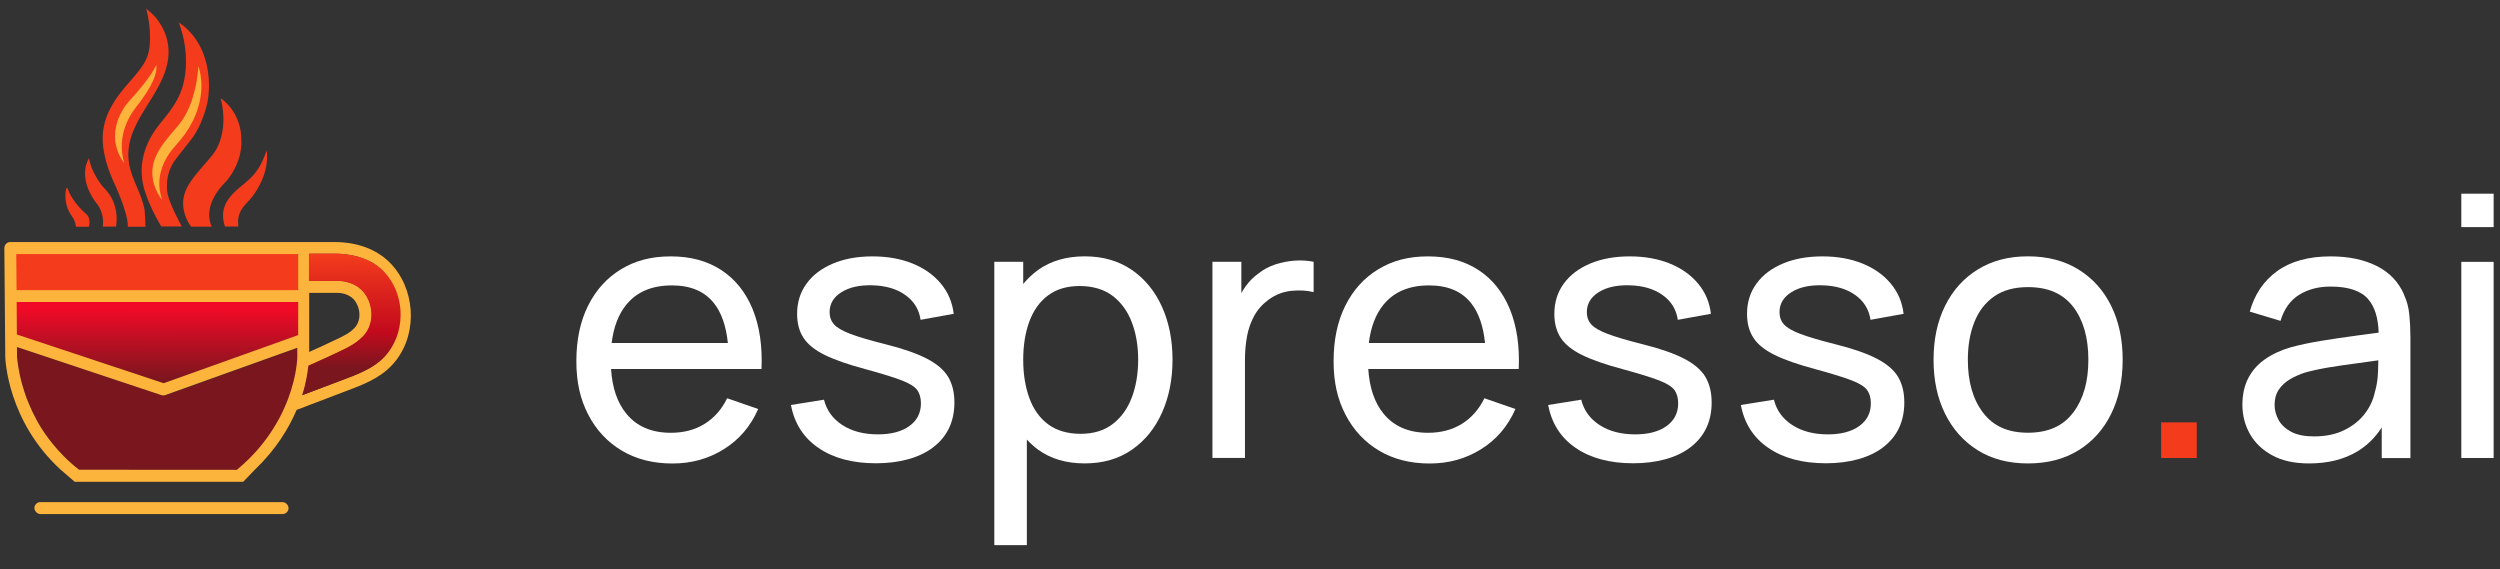 <svg width="123" height="28" viewBox="0 0 123 28" fill="none" xmlns="http://www.w3.org/2000/svg">
<rect x="0" y="0" width="123" height="28" fill="#333333" stroke="none"/>
<path d="M4.236 10.526C4.236 10.526 3.561 9.965 3.33 9.28C3.32 9.246 3.266 9.246 3.256 9.285C3.217 9.443 3.182 9.743 3.286 10.127C3.34 10.324 3.438 10.506 3.557 10.668C3.625 10.767 3.714 10.924 3.739 11.156H4.369C4.374 11.156 4.506 10.747 4.236 10.526Z" fill="#F43C1D"/>
<path d="M4.915 8.995C4.733 8.734 4.462 8.276 4.378 7.789C4.378 7.789 3.817 8.576 4.605 9.802C4.654 9.881 4.708 9.95 4.767 10.023C4.88 10.166 5.136 10.57 5.058 11.15H5.707C5.707 11.15 5.944 10.092 5.151 9.28C5.062 9.197 4.984 9.098 4.915 8.995Z" fill="#F43C1D"/>
<path d="M6.352 8.06C6.012 6.037 8.05 4.757 8.277 2.857C8.311 2.572 8.296 2.286 8.232 2.006C8.173 1.74 8.07 1.484 7.932 1.248C7.843 1.1 7.745 0.957 7.632 0.829C7.568 0.756 7.504 0.692 7.43 0.628C7.386 0.588 7.287 0.504 7.194 0.431C7.327 0.913 7.391 1.43 7.381 1.927C7.376 2.291 7.327 2.68 7.149 3.005C6.903 3.458 6.505 3.871 6.17 4.265C5.673 4.851 5.245 5.495 5.102 6.263C4.935 7.154 5.215 8.089 5.57 8.906C5.57 8.906 6.318 10.452 6.288 11.156H7.159C7.149 10.772 7.12 10.388 7.115 10.348C6.982 9.531 6.485 8.857 6.352 8.06Z" fill="#F43C1D"/>
<path d="M8.665 7.809C8.665 7.809 9.025 7.341 9.394 6.878C9.743 6.436 9.989 5.845 10.142 5.303C10.314 4.693 10.319 3.989 10.206 3.364C10.083 2.68 9.788 2.025 9.3 1.523C9.148 1.366 8.976 1.223 8.793 1.1C8.793 1.1 9.443 2.616 8.995 4.226C8.862 4.703 8.611 5.131 8.316 5.525C8.06 5.874 7.76 6.189 7.533 6.554C6.997 7.415 6.815 8.38 7.11 9.349C7.302 9.979 7.602 10.575 7.932 11.141H8.941C8.941 11.141 8.365 10.088 8.252 9.566C8.252 9.566 8.021 8.626 8.665 7.809Z" fill="#F43C1D"/>
<path d="M11.874 6.928C11.894 5.476 10.856 4.836 10.856 4.836C10.925 5.102 10.969 5.372 10.984 5.643C11.018 6.165 10.944 6.701 10.728 7.179C10.536 7.602 10.196 7.917 9.901 8.271C9.423 8.842 8.931 9.399 9.02 10.196C9.049 10.437 9.123 10.673 9.236 10.89C9.251 10.919 9.364 11.107 9.399 11.151H10.418C9.901 10.014 11.131 8.921 11.131 8.921C11.973 7.907 11.874 6.928 11.874 6.928Z" fill="#F43C1D"/>
<path d="M13.133 7.457C13.133 7.441 13.104 7.441 13.099 7.453C13 7.741 12.877 8.033 12.71 8.292C12.577 8.499 12.41 8.693 12.218 8.864C11.957 9.099 11.662 9.305 11.43 9.561C11.356 9.642 11.287 9.727 11.229 9.812C11.027 10.1 10.943 10.432 10.982 10.765C10.997 10.882 11.022 11.004 11.066 11.146H11.726C11.706 10.988 11.716 10.805 11.716 10.785C11.74 10.603 11.804 10.42 11.913 10.258C12.05 10.051 12.257 9.877 12.41 9.678C12.572 9.464 12.71 9.241 12.823 9.005C13.059 8.523 13.182 7.98 13.133 7.457Z" fill="#F43C1D"/>
<path d="M7.696 3.28C7.696 3.266 7.686 3.221 7.681 3.202C7.455 3.738 6.711 4.585 6.392 4.934C6.249 5.092 6.116 5.264 6.013 5.451C5.161 6.942 6.116 8.025 6.116 8.025C5.949 7.503 5.954 6.942 6.101 6.416C6.175 6.16 6.278 5.919 6.411 5.687C6.584 5.387 6.815 5.126 7.012 4.846C7.282 4.457 7.563 4.024 7.671 3.556C7.686 3.463 7.706 3.369 7.696 3.28Z" fill="#FDB43C"/>
<path d="M9.832 3.512C9.817 3.443 9.782 3.32 9.758 3.256C9.738 3.591 9.694 3.925 9.625 4.255C9.472 4.949 9.226 5.633 8.764 6.18C8.168 6.883 7.42 7.651 7.499 8.645C7.523 8.951 7.617 9.246 7.764 9.512C7.809 9.595 7.863 9.674 7.917 9.753C7.937 9.777 7.956 9.802 7.981 9.837C7.824 9.403 7.794 8.936 7.902 8.488C7.986 8.138 8.148 7.804 8.355 7.513C8.522 7.277 8.724 7.075 8.906 6.849C9.512 6.106 9.91 5.18 9.91 4.216C9.905 3.979 9.886 3.743 9.832 3.512Z" fill="#FDB43C"/>
<path d="M14.67 17.111V17.569C14.67 17.574 14.67 17.608 14.665 17.672C14.661 17.727 14.656 17.8 14.646 17.889C14.646 17.904 14.641 17.914 14.641 17.928C14.641 17.943 14.636 17.953 14.636 17.968C14.636 17.983 14.631 17.992 14.631 18.007C14.626 18.047 14.621 18.091 14.611 18.14C14.606 18.17 14.601 18.204 14.597 18.238C14.577 18.357 14.552 18.485 14.518 18.622C14.503 18.681 14.488 18.745 14.473 18.809C14.223 19.794 13.642 21.221 12.313 22.55C12.121 22.742 11.914 22.929 11.688 23.116H3.901C3.625 22.904 3.374 22.678 3.148 22.452C2.941 22.245 2.754 22.033 2.582 21.822C2.523 21.753 2.469 21.679 2.415 21.61C2.282 21.433 2.159 21.256 2.046 21.078C2.001 21.01 1.957 20.936 1.918 20.867C1.898 20.832 1.878 20.798 1.858 20.764C1.819 20.695 1.78 20.626 1.745 20.552C1.691 20.448 1.637 20.345 1.588 20.242C1.519 20.094 1.455 19.946 1.396 19.804C1.371 19.745 1.352 19.691 1.327 19.636C1.317 19.607 1.307 19.582 1.297 19.553C1.283 19.518 1.273 19.484 1.258 19.444C1.233 19.375 1.209 19.307 1.189 19.238C1.179 19.203 1.169 19.169 1.16 19.139C1.15 19.115 1.145 19.09 1.135 19.065C1.115 18.992 1.091 18.923 1.076 18.854C1.061 18.79 1.046 18.731 1.027 18.672C1.022 18.642 1.012 18.613 1.007 18.583C0.992 18.529 0.982 18.48 0.973 18.43C0.968 18.411 0.963 18.391 0.963 18.376C0.953 18.322 0.943 18.268 0.933 18.219C0.923 18.165 0.913 18.11 0.904 18.061C0.899 18.022 0.894 17.988 0.889 17.953C0.884 17.919 0.879 17.889 0.874 17.86C0.869 17.8 0.859 17.746 0.854 17.702C0.854 17.692 0.849 17.677 0.849 17.668C0.849 17.658 0.849 17.648 0.845 17.638C0.84 17.579 0.84 17.549 0.84 17.544L0.835 17.077L7.962 19.444C7.991 19.454 8.021 19.459 8.055 19.459C8.09 19.459 8.119 19.454 8.154 19.444L12.918 17.741L13.233 17.628L14.67 17.111Z" fill="#79161E"/>
<path d="M19.157 12.898C18.499 12.254 17.567 11.909 16.453 11.909H0.504C0.425 11.909 0.352 11.938 0.298 11.998C0.244 12.052 0.214 12.126 0.214 12.204L0.259 17.549C0.263 17.687 0.371 20.714 2.987 23.111L3.676 23.705H11.964L12.532 23.116H11.653L3.89 23.111C3.615 22.9 3.365 22.673 3.139 22.447C2.933 22.24 2.747 22.029 2.575 21.817C2.516 21.748 2.462 21.674 2.408 21.605C2.275 21.428 2.153 21.251 2.04 21.074C1.996 21.005 1.952 20.931 1.912 20.862C1.893 20.828 1.873 20.793 1.853 20.759C1.814 20.69 1.775 20.621 1.741 20.547C1.687 20.444 1.633 20.34 1.583 20.237C1.515 20.089 1.451 19.942 1.392 19.799C1.368 19.74 1.348 19.686 1.323 19.631C1.314 19.602 1.304 19.577 1.294 19.548C1.279 19.513 1.269 19.479 1.255 19.439C1.23 19.371 1.206 19.302 1.186 19.233C1.176 19.198 1.166 19.164 1.157 19.134C1.147 19.11 1.142 19.085 1.132 19.061C1.112 18.987 1.088 18.918 1.073 18.849C1.058 18.785 1.044 18.726 1.024 18.667C1.019 18.637 1.009 18.608 1.004 18.578C0.99 18.524 0.98 18.475 0.97 18.426C0.965 18.406 0.96 18.386 0.96 18.372C0.95 18.317 0.941 18.263 0.931 18.214C0.921 18.16 0.911 18.106 0.901 18.056C0.896 18.017 0.892 17.983 0.887 17.948C0.882 17.914 0.877 17.884 0.872 17.855C0.867 17.796 0.857 17.741 0.852 17.697C0.852 17.687 0.847 17.673 0.847 17.663C0.847 17.653 0.847 17.643 0.842 17.633C0.838 17.574 0.838 17.545 0.838 17.54L0.833 17.072L7.938 19.439C7.968 19.449 7.997 19.454 8.032 19.454C8.066 19.454 8.096 19.449 8.13 19.439L12.88 17.736L13.194 17.623L14.627 17.111V17.569C14.627 17.574 14.627 17.609 14.622 17.673C14.617 17.727 14.612 17.8 14.603 17.889C14.603 17.904 14.598 17.914 14.598 17.928C14.598 17.943 14.593 17.953 14.593 17.968C14.593 17.983 14.588 17.992 14.588 18.007C14.583 18.047 14.578 18.091 14.568 18.14C14.563 18.17 14.558 18.204 14.553 18.239C14.534 18.357 14.509 18.485 14.475 18.622C14.46 18.682 14.446 18.745 14.431 18.809C14.181 19.794 13.601 21.221 12.277 22.55C12.085 22.742 11.879 22.929 11.653 23.116H12.532C13.567 22.127 14.205 21.084 14.593 20.168C14.607 20.163 14.622 20.163 14.632 20.153L17.306 19.134C18.131 18.819 18.916 18.475 19.5 17.712C20.575 16.304 20.418 14.148 19.157 12.898ZM15.211 14.409H16.605C16.84 14.409 17.061 14.473 17.238 14.591C17.253 14.601 17.267 14.611 17.282 14.621C17.297 14.631 17.307 14.641 17.321 14.65C17.336 14.66 17.346 14.675 17.36 14.685C17.375 14.695 17.385 14.71 17.4 14.724C17.415 14.739 17.424 14.749 17.434 14.764C17.449 14.778 17.459 14.793 17.468 14.808C17.478 14.823 17.488 14.838 17.498 14.852C17.518 14.882 17.537 14.916 17.552 14.951C17.562 14.966 17.567 14.985 17.576 15C17.586 15.02 17.591 15.039 17.601 15.059C17.606 15.074 17.616 15.093 17.621 15.108C17.645 15.182 17.665 15.261 17.675 15.339C17.714 15.645 17.63 15.93 17.454 16.122C17.439 16.142 17.419 16.157 17.405 16.171C17.37 16.206 17.336 16.235 17.302 16.265C17.282 16.28 17.267 16.294 17.248 16.309C17.243 16.314 17.238 16.314 17.233 16.319C17.218 16.329 17.208 16.339 17.194 16.349C17.189 16.354 17.189 16.354 17.184 16.354C17.164 16.368 17.145 16.378 17.13 16.393L17.071 16.432C17.051 16.447 17.032 16.457 17.012 16.467C17.012 16.467 17.012 16.467 17.007 16.467C17.007 16.467 17.007 16.467 17.002 16.467C16.963 16.491 16.924 16.516 16.88 16.536H16.875C16.875 16.536 16.87 16.536 16.87 16.541C16.831 16.56 16.786 16.585 16.747 16.605C16.703 16.629 16.659 16.649 16.615 16.669C16.57 16.693 16.526 16.713 16.477 16.733C16.423 16.757 16.374 16.782 16.32 16.806C16.001 16.964 15.672 17.111 15.348 17.254C15.304 17.274 15.26 17.294 15.211 17.318V14.409ZM19.637 15.65C19.637 15.684 19.633 15.719 19.633 15.753C19.633 15.758 19.633 15.763 19.633 15.768V15.773C19.628 15.812 19.628 15.851 19.623 15.891C19.623 15.896 19.623 15.896 19.623 15.901V15.906C19.623 15.92 19.618 15.935 19.618 15.95C19.618 15.955 19.618 15.955 19.618 15.96C19.618 15.975 19.613 15.989 19.613 16.009V16.014C19.613 16.014 19.613 16.014 19.613 16.019V16.024V16.029C19.608 16.053 19.603 16.078 19.598 16.102C19.598 16.107 19.598 16.112 19.598 16.112C19.598 16.117 19.593 16.127 19.593 16.132C19.593 16.137 19.593 16.147 19.588 16.152C19.588 16.157 19.588 16.162 19.588 16.162C19.584 16.176 19.584 16.191 19.579 16.211V16.216C19.579 16.221 19.579 16.221 19.574 16.226C19.574 16.23 19.574 16.23 19.569 16.235C19.569 16.24 19.564 16.245 19.564 16.25C19.564 16.255 19.564 16.255 19.564 16.26C19.564 16.26 19.564 16.26 19.564 16.265C19.564 16.27 19.564 16.27 19.564 16.27C19.564 16.275 19.564 16.275 19.564 16.28C19.559 16.294 19.559 16.309 19.554 16.324C19.554 16.329 19.554 16.329 19.549 16.334C19.549 16.344 19.544 16.349 19.544 16.358C19.544 16.363 19.539 16.373 19.539 16.378V16.383C19.535 16.408 19.525 16.432 19.52 16.452C19.52 16.457 19.52 16.462 19.515 16.462C19.515 16.467 19.51 16.477 19.51 16.481C19.505 16.491 19.505 16.496 19.5 16.506C19.495 16.526 19.485 16.545 19.48 16.565C19.476 16.585 19.466 16.609 19.456 16.629C19.431 16.693 19.407 16.757 19.377 16.821C19.372 16.836 19.368 16.846 19.358 16.855C19.358 16.86 19.358 16.86 19.353 16.865C19.353 16.87 19.348 16.875 19.343 16.88C19.343 16.88 19.343 16.88 19.343 16.885C19.343 16.885 19.343 16.89 19.338 16.89C19.328 16.91 19.319 16.924 19.309 16.944C19.299 16.964 19.284 16.988 19.274 17.008C19.27 17.018 19.265 17.028 19.26 17.038C19.255 17.043 19.25 17.052 19.25 17.057C19.25 17.057 19.25 17.062 19.245 17.062C19.245 17.067 19.24 17.067 19.24 17.072C19.24 17.072 19.24 17.077 19.235 17.077C19.225 17.097 19.211 17.121 19.196 17.141C19.176 17.175 19.152 17.21 19.127 17.244C19.103 17.279 19.078 17.313 19.054 17.343C19.044 17.353 19.034 17.367 19.024 17.377C19.019 17.382 19.019 17.387 19.014 17.392C19.009 17.397 19.005 17.402 19 17.407L18.995 17.412L18.99 17.417C18.98 17.431 18.97 17.441 18.955 17.456C18.955 17.456 18.955 17.461 18.951 17.461V17.466C18.936 17.481 18.921 17.5 18.906 17.515L18.901 17.52C18.896 17.525 18.896 17.525 18.892 17.53C18.892 17.535 18.887 17.535 18.882 17.54L18.877 17.545C18.872 17.549 18.867 17.554 18.862 17.559C18.862 17.559 18.862 17.559 18.862 17.564L18.857 17.569C18.847 17.579 18.838 17.589 18.828 17.599C18.823 17.604 18.818 17.609 18.813 17.613C18.808 17.618 18.803 17.623 18.798 17.628C18.789 17.638 18.779 17.648 18.769 17.658L18.764 17.663L18.759 17.668C18.754 17.673 18.754 17.673 18.749 17.677C18.739 17.687 18.73 17.692 18.725 17.702C18.72 17.707 18.715 17.712 18.71 17.717C18.7 17.727 18.69 17.732 18.686 17.741C18.676 17.751 18.666 17.756 18.656 17.766C18.656 17.766 18.656 17.771 18.651 17.771C18.641 17.781 18.631 17.786 18.627 17.791C18.622 17.796 18.617 17.8 18.612 17.805C18.607 17.81 18.602 17.815 18.597 17.815C18.592 17.815 18.592 17.82 18.587 17.82C18.582 17.825 18.573 17.83 18.568 17.835C18.563 17.84 18.563 17.84 18.558 17.845C18.553 17.85 18.553 17.85 18.548 17.855C18.543 17.86 18.538 17.864 18.533 17.869C18.519 17.879 18.509 17.889 18.494 17.899C18.455 17.928 18.416 17.953 18.376 17.983C18.362 17.992 18.352 18.002 18.337 18.007C18.332 18.012 18.322 18.017 18.317 18.022C18.303 18.027 18.293 18.037 18.278 18.047C18.273 18.047 18.273 18.052 18.268 18.052C18.264 18.052 18.264 18.056 18.259 18.056C18.254 18.056 18.254 18.061 18.249 18.061C18.234 18.071 18.219 18.081 18.205 18.091C18.19 18.101 18.175 18.111 18.155 18.116C18.146 18.12 18.141 18.125 18.131 18.13C18.111 18.14 18.097 18.15 18.077 18.16C18.057 18.17 18.038 18.18 18.018 18.189C18.013 18.189 18.013 18.194 18.008 18.194C18.003 18.199 17.994 18.199 17.989 18.204C17.974 18.214 17.959 18.219 17.945 18.229C17.94 18.234 17.93 18.239 17.925 18.239C17.895 18.253 17.866 18.268 17.837 18.283C17.832 18.288 17.822 18.288 17.817 18.293C17.802 18.298 17.788 18.308 17.773 18.312C17.763 18.317 17.753 18.322 17.743 18.327C17.709 18.342 17.68 18.357 17.645 18.372C17.64 18.372 17.64 18.372 17.64 18.376C17.473 18.45 17.302 18.514 17.13 18.583L14.892 19.435C14.902 19.395 14.917 19.361 14.927 19.326V19.321C14.931 19.312 14.931 19.302 14.936 19.292C14.941 19.282 14.941 19.272 14.946 19.262C14.951 19.248 14.956 19.233 14.961 19.218C14.971 19.184 14.98 19.144 14.99 19.11C15 19.08 15.005 19.051 15.015 19.016C15.015 19.011 15.02 19.006 15.02 19.002C15.025 18.972 15.034 18.947 15.039 18.918C15.039 18.913 15.044 18.903 15.044 18.898C15.049 18.888 15.049 18.878 15.049 18.869C15.054 18.849 15.059 18.824 15.064 18.805C15.064 18.8 15.064 18.8 15.064 18.8C15.069 18.79 15.069 18.785 15.069 18.775C15.079 18.731 15.088 18.686 15.098 18.647C15.108 18.603 15.118 18.563 15.123 18.519C15.123 18.514 15.128 18.504 15.128 18.499C15.133 18.48 15.133 18.465 15.137 18.45V18.445C15.142 18.43 15.142 18.411 15.147 18.396C15.152 18.381 15.152 18.367 15.157 18.347C15.157 18.337 15.162 18.332 15.162 18.322C15.162 18.312 15.167 18.308 15.167 18.298C15.167 18.288 15.172 18.278 15.172 18.268C15.187 18.165 15.201 18.071 15.211 17.988C15.344 17.924 15.481 17.864 15.614 17.805C15.937 17.658 16.276 17.51 16.6 17.348C16.649 17.323 16.703 17.299 16.752 17.274C16.835 17.235 16.914 17.195 16.997 17.156C17.002 17.151 17.007 17.151 17.017 17.146C17.061 17.126 17.1 17.102 17.145 17.082C17.159 17.072 17.174 17.067 17.189 17.057C17.248 17.028 17.306 16.993 17.36 16.959C17.375 16.949 17.39 16.939 17.4 16.934C17.41 16.929 17.415 16.924 17.424 16.919C17.434 16.915 17.439 16.91 17.449 16.905C17.473 16.89 17.493 16.875 17.518 16.86C17.527 16.855 17.532 16.851 17.542 16.841L17.547 16.836C17.552 16.836 17.552 16.831 17.552 16.831C17.557 16.826 17.567 16.821 17.572 16.816C17.576 16.811 17.576 16.811 17.581 16.806C17.601 16.791 17.621 16.777 17.645 16.757L17.65 16.752C17.67 16.737 17.689 16.723 17.709 16.703C17.709 16.703 17.709 16.703 17.709 16.698C17.724 16.688 17.738 16.673 17.753 16.659C17.758 16.654 17.768 16.649 17.773 16.644C17.773 16.644 17.773 16.644 17.778 16.644C17.797 16.624 17.817 16.605 17.841 16.585C17.861 16.565 17.886 16.541 17.905 16.521C18.2 16.201 18.337 15.743 18.278 15.266C18.273 15.236 18.268 15.207 18.264 15.172C18.259 15.152 18.259 15.133 18.254 15.118C18.254 15.113 18.254 15.108 18.249 15.103C18.249 15.098 18.249 15.098 18.249 15.093C18.249 15.088 18.249 15.088 18.249 15.084V15.079C18.249 15.074 18.249 15.069 18.244 15.064C18.239 15.044 18.234 15.03 18.229 15.015C18.229 15.01 18.224 15 18.224 14.995C18.224 14.99 18.224 14.99 18.224 14.985C18.224 14.98 18.224 14.98 18.224 14.98C18.219 14.956 18.209 14.931 18.2 14.906V14.902V14.897C18.2 14.892 18.2 14.892 18.195 14.887C18.195 14.882 18.195 14.882 18.19 14.877C18.185 14.857 18.175 14.838 18.17 14.823C18.165 14.813 18.16 14.798 18.155 14.788C18.151 14.774 18.141 14.759 18.136 14.744C18.136 14.744 18.136 14.739 18.131 14.739C18.126 14.734 18.126 14.724 18.121 14.719C18.116 14.71 18.111 14.7 18.106 14.695C18.102 14.685 18.102 14.68 18.097 14.67C18.097 14.665 18.092 14.665 18.092 14.66C18.087 14.655 18.087 14.646 18.082 14.641C18.072 14.621 18.062 14.606 18.052 14.586C18.043 14.572 18.033 14.557 18.023 14.542C18.018 14.532 18.013 14.527 18.008 14.518L18.003 14.513C17.998 14.503 17.994 14.498 17.989 14.488C17.984 14.478 17.974 14.468 17.969 14.459L17.964 14.454C17.959 14.449 17.954 14.439 17.949 14.434C17.935 14.414 17.92 14.395 17.9 14.375L17.895 14.37C17.89 14.365 17.886 14.36 17.881 14.355C17.881 14.355 17.881 14.355 17.876 14.35C17.871 14.345 17.871 14.345 17.866 14.34C17.866 14.34 17.866 14.335 17.861 14.335C17.861 14.335 17.861 14.331 17.856 14.331C17.851 14.326 17.846 14.321 17.841 14.316L17.837 14.311C17.837 14.311 17.837 14.311 17.837 14.306C17.832 14.301 17.832 14.301 17.827 14.296C17.812 14.281 17.797 14.262 17.778 14.247C17.753 14.227 17.733 14.203 17.709 14.183C17.694 14.168 17.675 14.158 17.66 14.143L17.655 14.139C17.655 14.139 17.655 14.139 17.65 14.134C17.645 14.129 17.64 14.124 17.635 14.124L17.63 14.119L17.625 14.114C17.611 14.104 17.601 14.094 17.586 14.084C17.542 14.055 17.503 14.03 17.454 14.011C17.449 14.006 17.444 14.006 17.439 14.006C17.424 14.001 17.415 13.991 17.4 13.986L17.395 13.981C17.385 13.976 17.375 13.971 17.37 13.966C17.36 13.961 17.356 13.957 17.346 13.957C17.341 13.957 17.341 13.952 17.336 13.952C17.331 13.952 17.326 13.947 17.326 13.947C17.321 13.947 17.321 13.942 17.316 13.942C17.311 13.937 17.302 13.937 17.297 13.937H17.292C17.287 13.937 17.287 13.937 17.282 13.932C17.277 13.932 17.277 13.927 17.272 13.927C17.267 13.927 17.267 13.922 17.262 13.922H17.258C17.253 13.917 17.243 13.917 17.238 13.917C17.228 13.912 17.223 13.912 17.213 13.907C17.179 13.897 17.145 13.883 17.11 13.878C17.1 13.873 17.086 13.873 17.076 13.868C17.071 13.868 17.061 13.863 17.056 13.863C17.051 13.863 17.042 13.858 17.037 13.858C17.017 13.853 16.992 13.848 16.973 13.843C16.958 13.838 16.948 13.838 16.939 13.838C16.924 13.833 16.909 13.833 16.894 13.833C16.87 13.829 16.845 13.829 16.821 13.824C16.801 13.824 16.786 13.819 16.767 13.819C16.757 13.819 16.747 13.819 16.732 13.819H16.727C16.698 13.819 16.669 13.814 16.639 13.814H15.245V12.485H16.487C16.507 12.485 16.531 12.485 16.551 12.485C16.57 12.485 16.595 12.485 16.615 12.485C16.649 12.485 16.683 12.485 16.723 12.49C16.742 12.49 16.762 12.495 16.786 12.495C16.811 12.495 16.84 12.5 16.865 12.5C16.88 12.5 16.894 12.505 16.914 12.505C16.929 12.505 16.943 12.509 16.963 12.509C16.988 12.514 17.012 12.514 17.037 12.519C17.081 12.524 17.125 12.529 17.169 12.539C17.199 12.544 17.228 12.549 17.253 12.554C17.258 12.554 17.258 12.554 17.262 12.554H17.267C17.297 12.559 17.331 12.564 17.36 12.573C17.38 12.578 17.4 12.583 17.424 12.588C17.429 12.588 17.429 12.588 17.434 12.588C17.449 12.593 17.464 12.593 17.483 12.598C17.601 12.627 17.719 12.662 17.837 12.706C17.856 12.711 17.876 12.721 17.895 12.731C17.915 12.741 17.935 12.746 17.954 12.755C17.964 12.76 17.974 12.76 17.984 12.765C17.994 12.77 18.003 12.775 18.013 12.78C18.023 12.785 18.028 12.785 18.038 12.79C18.048 12.795 18.057 12.8 18.067 12.805H18.072C18.077 12.805 18.077 12.805 18.082 12.81C18.082 12.81 18.082 12.81 18.087 12.81C18.102 12.815 18.116 12.824 18.136 12.834C18.151 12.839 18.16 12.849 18.175 12.854C18.18 12.854 18.18 12.859 18.185 12.859H18.19C18.2 12.864 18.209 12.869 18.214 12.874C18.219 12.879 18.229 12.879 18.234 12.883C18.234 12.883 18.234 12.883 18.239 12.883C18.239 12.883 18.239 12.883 18.244 12.883C18.249 12.883 18.254 12.888 18.259 12.888C18.268 12.893 18.278 12.898 18.288 12.908C18.288 12.908 18.293 12.908 18.293 12.913C18.298 12.918 18.303 12.918 18.312 12.923C18.317 12.928 18.327 12.928 18.332 12.933C18.352 12.943 18.366 12.952 18.386 12.967C18.386 12.967 18.386 12.967 18.391 12.967C18.406 12.977 18.421 12.987 18.435 12.997C18.44 13.002 18.45 13.007 18.455 13.011C18.46 13.016 18.465 13.016 18.47 13.021C18.484 13.031 18.494 13.041 18.509 13.051C18.514 13.056 18.519 13.061 18.524 13.066C18.533 13.07 18.538 13.075 18.548 13.08C18.558 13.085 18.568 13.095 18.578 13.1C18.578 13.1 18.582 13.1 18.582 13.105C18.587 13.11 18.592 13.11 18.597 13.115C18.622 13.134 18.641 13.149 18.666 13.169C18.71 13.208 18.754 13.248 18.798 13.292C18.813 13.307 18.833 13.326 18.847 13.341L18.852 13.346C18.867 13.366 18.887 13.381 18.901 13.4C18.901 13.4 18.901 13.4 18.901 13.405C18.906 13.415 18.916 13.42 18.921 13.43C18.931 13.44 18.941 13.45 18.946 13.459L18.951 13.464C18.955 13.469 18.96 13.474 18.96 13.479C18.97 13.489 18.975 13.499 18.985 13.509C18.99 13.514 18.995 13.518 19 13.523C19.005 13.528 19.005 13.528 19.009 13.533C19.024 13.548 19.034 13.568 19.049 13.582C19.063 13.597 19.073 13.617 19.088 13.632C19.093 13.636 19.093 13.636 19.093 13.642C19.098 13.646 19.103 13.656 19.108 13.661L19.112 13.666C19.117 13.676 19.127 13.686 19.132 13.696C19.137 13.7 19.137 13.7 19.137 13.706C19.152 13.725 19.166 13.745 19.176 13.769C19.191 13.789 19.206 13.814 19.215 13.833C19.245 13.878 19.27 13.922 19.294 13.966C19.304 13.986 19.314 14.001 19.323 14.021C19.323 14.025 19.328 14.03 19.328 14.035C19.338 14.055 19.348 14.075 19.358 14.094C19.358 14.099 19.363 14.099 19.363 14.104C19.368 14.114 19.372 14.129 19.377 14.139C19.382 14.148 19.387 14.158 19.392 14.173C19.412 14.217 19.431 14.267 19.451 14.311C19.461 14.331 19.466 14.35 19.471 14.37C19.471 14.375 19.476 14.38 19.476 14.385C19.48 14.395 19.485 14.409 19.49 14.419C19.495 14.429 19.5 14.444 19.505 14.454C19.51 14.459 19.51 14.468 19.51 14.473C19.515 14.493 19.52 14.508 19.53 14.527C19.539 14.552 19.544 14.577 19.549 14.601C19.549 14.606 19.554 14.611 19.554 14.616C19.559 14.631 19.564 14.641 19.564 14.655C19.564 14.66 19.569 14.67 19.569 14.675C19.574 14.69 19.579 14.71 19.584 14.724C19.584 14.734 19.588 14.739 19.588 14.749C19.588 14.754 19.593 14.759 19.593 14.769C19.593 14.774 19.598 14.778 19.598 14.783C19.603 14.798 19.603 14.808 19.608 14.823C19.608 14.828 19.608 14.828 19.608 14.833C19.613 14.847 19.613 14.862 19.618 14.882C19.618 14.887 19.623 14.897 19.623 14.902C19.628 14.911 19.628 14.926 19.628 14.936C19.633 14.951 19.633 14.966 19.633 14.975C19.637 14.995 19.637 15.01 19.642 15.03C19.642 15.034 19.642 15.044 19.647 15.049C19.647 15.059 19.652 15.069 19.652 15.079C19.652 15.084 19.652 15.084 19.652 15.088V15.093C19.652 15.103 19.657 15.113 19.657 15.123C19.662 15.143 19.662 15.162 19.662 15.182C19.662 15.187 19.662 15.192 19.662 15.197C19.662 15.197 19.662 15.197 19.662 15.202C19.667 15.226 19.667 15.251 19.667 15.276C19.667 15.28 19.667 15.285 19.667 15.29C19.667 15.295 19.667 15.295 19.667 15.3C19.667 15.315 19.667 15.33 19.667 15.339C19.667 15.345 19.667 15.349 19.667 15.354V15.359C19.667 15.369 19.667 15.379 19.667 15.394V15.418C19.667 15.428 19.667 15.438 19.667 15.443V15.448C19.667 15.453 19.667 15.458 19.667 15.463V15.472C19.667 15.482 19.667 15.492 19.667 15.502V15.507C19.637 15.571 19.637 15.61 19.637 15.65Z" fill="#FDB43C"/>
<rect x="1.692" y="24.704" width="12.505" height="0.587" rx="0.294" fill="#FDB43C"/>
<path d="M19.084 17.362C18.591 18.002 17.874 18.307 17.122 18.593L14.864 19.444C15.064 18.834 15.135 18.327 15.17 17.992C15.304 17.928 15.444 17.869 15.578 17.81C15.907 17.663 16.25 17.515 16.579 17.352C16.629 17.328 16.684 17.303 16.733 17.279C17.142 17.087 17.53 16.887 17.874 16.528C18.173 16.208 18.321 15.747 18.261 15.27C18.201 14.783 17.959 14.345 17.58 14.099C17.301 13.922 16.968 13.823 16.614 13.823H15.2V12.476L16.473 12.476C17.151 12.476 18.131 12.628 18.833 13.307C19.909 14.361 20 16.181 19.084 17.362Z" fill="url(#paint0_linear_983_7879)"/>
<path d="M14.67 14.857V16.486L8.05 18.854L0.83 16.457L0.82 14.857H14.67Z" fill="url(#paint1_linear_983_7879)"/>
<path d="M14.67 12.499V14.276H0.815L0.8 12.499H14.67Z" fill="#F43C1D"/>
<path d="M35.483 13.284C34.801 12.837 33.975 12.614 33.002 12.614C32.03 12.614 31.253 12.826 30.559 13.246C29.866 13.665 29.324 14.261 28.937 15.033C28.549 15.805 28.357 16.718 28.357 17.772C28.357 18.825 28.555 19.659 28.948 20.412C29.34 21.165 29.89 21.753 30.597 22.173C31.304 22.593 32.13 22.804 33.078 22.804C34.026 22.804 34.858 22.571 35.611 22.102C36.364 21.634 36.93 20.976 37.303 20.123L35.776 19.594C35.508 20.142 35.139 20.561 34.668 20.854C34.197 21.146 33.644 21.293 33.005 21.293C32.057 21.293 31.328 20.981 30.817 20.355C30.372 19.814 30.123 19.082 30.064 18.156H37.466C37.515 17.013 37.366 16.027 37.025 15.198C36.681 14.37 36.169 13.733 35.486 13.286L35.483 13.284ZM30.817 14.99C31.328 14.359 32.076 14.042 33.059 14.042C33.977 14.042 34.668 14.334 35.131 14.922C35.497 15.385 35.724 16.038 35.811 16.875H30.093C30.188 16.092 30.429 15.464 30.814 14.99H30.817Z" fill="white"/>
<path d="M45.592 17.642C45.101 17.387 44.43 17.154 43.576 16.94C42.821 16.75 42.244 16.58 41.848 16.431C41.453 16.282 41.182 16.125 41.036 15.962C40.89 15.797 40.816 15.597 40.816 15.358C40.816 14.947 41.011 14.619 41.401 14.375C41.791 14.131 42.301 14.018 42.926 14.037C43.582 14.055 44.121 14.213 44.543 14.516C44.966 14.816 45.218 15.223 45.294 15.735L46.922 15.44C46.856 14.873 46.645 14.378 46.29 13.953C45.936 13.527 45.47 13.197 44.893 12.964C44.316 12.731 43.66 12.614 42.926 12.614C42.192 12.614 41.54 12.731 40.982 12.967C40.424 13.202 39.99 13.53 39.682 13.955C39.373 14.378 39.218 14.873 39.218 15.44C39.218 15.905 39.321 16.298 39.53 16.618C39.738 16.94 40.088 17.222 40.575 17.463C41.063 17.704 41.735 17.937 42.585 18.164C43.371 18.378 43.961 18.56 44.351 18.709C44.741 18.858 44.998 19.017 45.123 19.185C45.248 19.356 45.31 19.575 45.31 19.844C45.31 20.315 45.12 20.686 44.744 20.959C44.365 21.233 43.847 21.371 43.194 21.371C42.498 21.371 41.913 21.217 41.442 20.911C40.971 20.605 40.67 20.188 40.54 19.665L38.915 19.925C39.083 20.829 39.533 21.534 40.269 22.038C41.006 22.541 41.949 22.793 43.097 22.793C44.245 22.793 45.245 22.528 45.93 21.994C46.615 21.461 46.957 20.729 46.957 19.8C46.957 19.299 46.851 18.879 46.645 18.535C46.437 18.194 46.087 17.896 45.594 17.642H45.592Z" fill="white"/>
<path d="M55.681 13.278C55.034 12.834 54.264 12.612 53.37 12.612C52.477 12.612 51.699 12.834 51.079 13.278C50.803 13.476 50.559 13.711 50.342 13.972V12.88H48.92V26.821H50.521V21.626C50.692 21.807 50.873 21.978 51.076 22.124C51.697 22.574 52.458 22.799 53.365 22.799C54.273 22.799 55.036 22.576 55.684 22.13C56.331 21.683 56.827 21.073 57.171 20.301C57.517 19.529 57.688 18.663 57.688 17.696C57.688 16.729 57.515 15.865 57.171 15.095C56.824 14.326 56.328 13.722 55.684 13.278H55.681ZM55.686 19.554C55.478 20.104 55.164 20.542 54.744 20.862C54.324 21.184 53.798 21.344 53.167 21.344C52.536 21.344 51.984 21.187 51.567 20.876C51.15 20.564 50.841 20.131 50.643 19.581C50.443 19.031 50.342 18.403 50.342 17.698C50.342 16.994 50.443 16.36 50.646 15.813C50.849 15.266 51.155 14.838 51.567 14.532C51.978 14.226 52.496 14.072 53.121 14.072C53.747 14.072 54.316 14.232 54.738 14.554C55.161 14.876 55.478 15.309 55.686 15.859C55.895 16.407 55.998 17.021 55.998 17.701C55.998 18.381 55.892 19.004 55.686 19.556V19.554Z" fill="white"/>
<path d="M63.709 12.823C63.381 12.845 63.059 12.907 62.745 13.01C62.428 13.116 62.146 13.267 61.897 13.47C61.669 13.63 61.466 13.836 61.285 14.088C61.206 14.194 61.139 14.307 61.074 14.421V12.88H59.652V22.53H61.252V17.688C61.252 17.306 61.285 16.932 61.35 16.566C61.415 16.201 61.534 15.859 61.702 15.548C61.873 15.236 62.111 14.966 62.422 14.738C62.761 14.494 63.132 14.351 63.53 14.31C63.928 14.27 64.297 14.288 64.63 14.372V12.88C64.343 12.82 64.037 12.802 63.709 12.823Z" fill="white"/>
<path d="M72.739 13.284C72.057 12.837 71.231 12.614 70.258 12.614C69.286 12.614 68.508 12.826 67.815 13.246C67.122 13.665 66.58 14.261 66.193 15.033C65.805 15.805 65.613 16.718 65.613 17.772C65.613 18.825 65.811 19.659 66.204 20.412C66.596 21.165 67.146 21.753 67.853 22.173C68.56 22.593 69.386 22.804 70.334 22.804C71.282 22.804 72.114 22.571 72.867 22.102C73.62 21.634 74.186 20.976 74.559 20.123L73.032 19.594C72.764 20.142 72.395 20.561 71.924 20.854C71.453 21.146 70.9 21.293 70.261 21.293C69.313 21.293 68.584 20.981 68.072 20.355C67.628 19.814 67.379 19.082 67.319 18.156H74.722C74.771 17.013 74.622 16.027 74.28 15.198C73.936 14.37 73.424 13.733 72.742 13.286L72.739 13.284ZM68.07 14.99C68.582 14.359 69.329 14.042 70.312 14.042C71.231 14.042 71.921 14.334 72.384 14.922C72.75 15.385 72.978 16.038 73.064 16.875H67.347C67.441 16.092 67.682 15.464 68.067 14.99H68.07Z" fill="white"/>
<path d="M82.847 17.642C82.357 17.387 81.686 17.154 80.832 16.94C80.077 16.75 79.5 16.58 79.104 16.431C78.709 16.282 78.438 16.125 78.292 15.962C78.145 15.797 78.072 15.597 78.072 15.358C78.072 14.947 78.267 14.619 78.657 14.375C79.047 14.131 79.557 14.018 80.182 14.037C80.838 14.055 81.377 14.213 81.799 14.516C82.222 14.816 82.474 15.223 82.549 15.735L84.177 15.44C84.112 14.873 83.901 14.378 83.546 13.953C83.191 13.527 82.726 13.197 82.149 12.964C81.572 12.731 80.916 12.614 80.182 12.614C79.448 12.614 78.796 12.731 78.237 12.967C77.68 13.202 77.246 13.53 76.937 13.955C76.629 14.378 76.474 14.873 76.474 15.44C76.474 15.905 76.577 16.298 76.786 16.618C76.994 16.94 77.344 17.222 77.831 17.463C78.319 17.704 78.99 17.937 79.841 18.164C80.626 18.378 81.217 18.56 81.607 18.709C81.997 18.858 82.254 19.017 82.379 19.185C82.504 19.356 82.566 19.575 82.566 19.844C82.566 20.315 82.376 20.686 82 20.959C81.621 21.233 81.103 21.371 80.45 21.371C79.754 21.371 79.169 21.217 78.698 20.911C78.227 20.605 77.926 20.188 77.796 19.665L76.171 19.925C76.339 20.829 76.788 21.534 77.525 22.038C78.262 22.541 79.204 22.793 80.353 22.793C81.501 22.793 82.501 22.528 83.186 21.994C83.871 21.461 84.213 20.729 84.213 19.8C84.213 19.299 84.107 18.879 83.901 18.535C83.692 18.194 83.343 17.896 82.85 17.642H82.847Z" fill="white"/>
<path d="M92.327 17.642C91.837 17.387 91.165 17.154 90.312 16.94C89.557 16.75 88.98 16.58 88.584 16.431C88.189 16.282 87.918 16.125 87.772 15.962C87.625 15.797 87.552 15.597 87.552 15.358C87.552 14.947 87.747 14.619 88.137 14.375C88.527 14.131 89.037 14.018 89.662 14.037C90.318 14.055 90.857 14.213 91.279 14.516C91.702 14.816 91.954 15.223 92.029 15.735L93.657 15.44C93.592 14.873 93.381 14.378 93.026 13.953C92.671 13.527 92.206 13.197 91.629 12.964C91.052 12.731 90.396 12.614 89.662 12.614C88.928 12.614 88.275 12.731 87.718 12.967C87.159 13.202 86.726 13.53 86.417 13.955C86.109 14.378 85.954 14.873 85.954 15.44C85.954 15.905 86.057 16.298 86.266 16.618C86.474 16.94 86.824 17.222 87.311 17.463C87.799 17.704 88.471 17.937 89.321 18.164C90.106 18.378 90.697 18.56 91.087 18.709C91.477 18.858 91.734 19.017 91.859 19.185C91.983 19.356 92.046 19.575 92.046 19.844C92.046 20.315 91.856 20.686 91.48 20.959C91.1 21.233 90.583 21.371 89.93 21.371C89.234 21.371 88.649 21.217 88.178 20.911C87.707 20.605 87.406 20.188 87.276 19.665L85.651 19.925C85.819 20.829 86.268 21.534 87.005 22.038C87.742 22.541 88.684 22.793 89.833 22.793C90.981 22.793 91.981 22.528 92.666 21.994C93.351 21.461 93.692 20.729 93.692 19.8C93.692 19.299 93.587 18.879 93.381 18.535C93.172 18.194 92.823 17.896 92.33 17.642H92.327Z" fill="white"/>
<path d="M102.271 13.265C101.574 12.831 100.743 12.612 99.776 12.612C98.809 12.612 98.015 12.826 97.319 13.251C96.623 13.676 96.084 14.272 95.702 15.039C95.32 15.805 95.131 16.691 95.131 17.698C95.131 18.706 95.318 19.584 95.694 20.347C96.071 21.114 96.604 21.712 97.298 22.149C97.991 22.585 98.817 22.801 99.779 22.801C100.74 22.801 101.566 22.585 102.262 22.154C102.959 21.723 103.495 21.125 103.871 20.358C104.248 19.592 104.435 18.706 104.435 17.698C104.435 16.691 104.248 15.824 103.877 15.063C103.506 14.299 102.969 13.701 102.273 13.267L102.271 13.265ZM102.005 20.291C101.512 20.957 100.77 21.29 99.776 21.29C98.782 21.29 98.07 20.962 97.569 20.307C97.067 19.651 96.818 18.782 96.818 17.698C96.818 16.997 96.927 16.377 97.141 15.84C97.355 15.304 97.68 14.884 98.116 14.581C98.552 14.278 99.104 14.126 99.779 14.126C100.767 14.126 101.509 14.451 102.005 15.101C102.501 15.751 102.747 16.618 102.747 17.701C102.747 18.785 102.501 19.624 102.011 20.293L102.005 20.291Z" fill="white"/>
<path d="M108.08 20.781H106.328V22.533H108.08V20.781Z" fill="#F43C1D"/>
<path d="M118.283 14.5C118.01 13.869 117.557 13.397 116.929 13.083C116.301 12.772 115.548 12.614 114.673 12.614C113.584 12.614 112.704 12.856 112.037 13.338C111.371 13.82 110.922 14.486 110.689 15.331L112.2 15.786C112.379 15.196 112.688 14.768 113.124 14.5C113.562 14.232 114.072 14.099 114.657 14.099C115.54 14.099 116.157 14.305 116.515 14.719C116.837 15.09 117.008 15.643 117.029 16.366C116.685 16.412 116.333 16.461 115.959 16.509C115.374 16.588 114.8 16.672 114.234 16.764C113.668 16.856 113.156 16.964 112.696 17.089C112.208 17.233 111.786 17.428 111.431 17.68C111.076 17.929 110.802 18.24 110.613 18.608C110.423 18.977 110.326 19.416 110.326 19.922C110.326 20.429 110.45 20.916 110.697 21.352C110.943 21.788 111.309 22.138 111.796 22.403C112.281 22.669 112.885 22.801 113.606 22.801C114.535 22.801 115.328 22.604 115.984 22.208C116.461 21.921 116.859 21.528 117.181 21.033V22.536H118.592V16.566C118.592 16.184 118.573 15.821 118.538 15.472C118.503 15.123 118.416 14.8 118.278 14.502L118.283 14.5ZM116.853 19.245C116.775 19.643 116.609 20.012 116.352 20.35C116.095 20.686 115.759 20.957 115.336 21.163C114.917 21.369 114.421 21.471 113.849 21.471C113.392 21.471 113.021 21.398 112.736 21.249C112.452 21.1 112.243 20.908 112.111 20.67C111.978 20.431 111.91 20.182 111.91 19.919C111.91 19.622 111.981 19.37 112.121 19.164C112.262 18.958 112.446 18.787 112.677 18.654C112.907 18.522 113.151 18.411 113.413 18.329C113.771 18.229 114.172 18.143 114.616 18.07C115.06 17.999 115.534 17.929 116.038 17.864C116.358 17.823 116.685 17.774 117.013 17.728C117.01 17.88 117.005 18.056 117 18.259C116.989 18.622 116.94 18.953 116.856 19.25L116.853 19.245Z" fill="white"/>
<path d="M122.687 12.883H121.097V22.533H122.687V12.883Z" fill="white"/>
<path d="M122.687 9.53H121.097V11.174H122.687V9.53Z" fill="white"/>
<defs>
<linearGradient id="paint0_linear_983_7879" x1="17.117" y1="12.476" x2="17.125" y2="19.444" gradientUnits="userSpaceOnUse">
<stop stop-color="#F43C1D"/>
<stop offset="0.55" stop-color="#C30A1D"/>
<stop offset="0.81" stop-color="#79161E"/>
<stop offset="1" stop-color="#79161E"/>
</linearGradient>
<linearGradient id="paint1_linear_983_7879" x1="7.746" y1="14.617" x2="7.738" y2="18.744" gradientUnits="userSpaceOnUse">
<stop offset="0.15" stop-color="#F00A27"/>
<stop offset="1" stop-color="#79161E"/>
</linearGradient>
</defs>
</svg>
